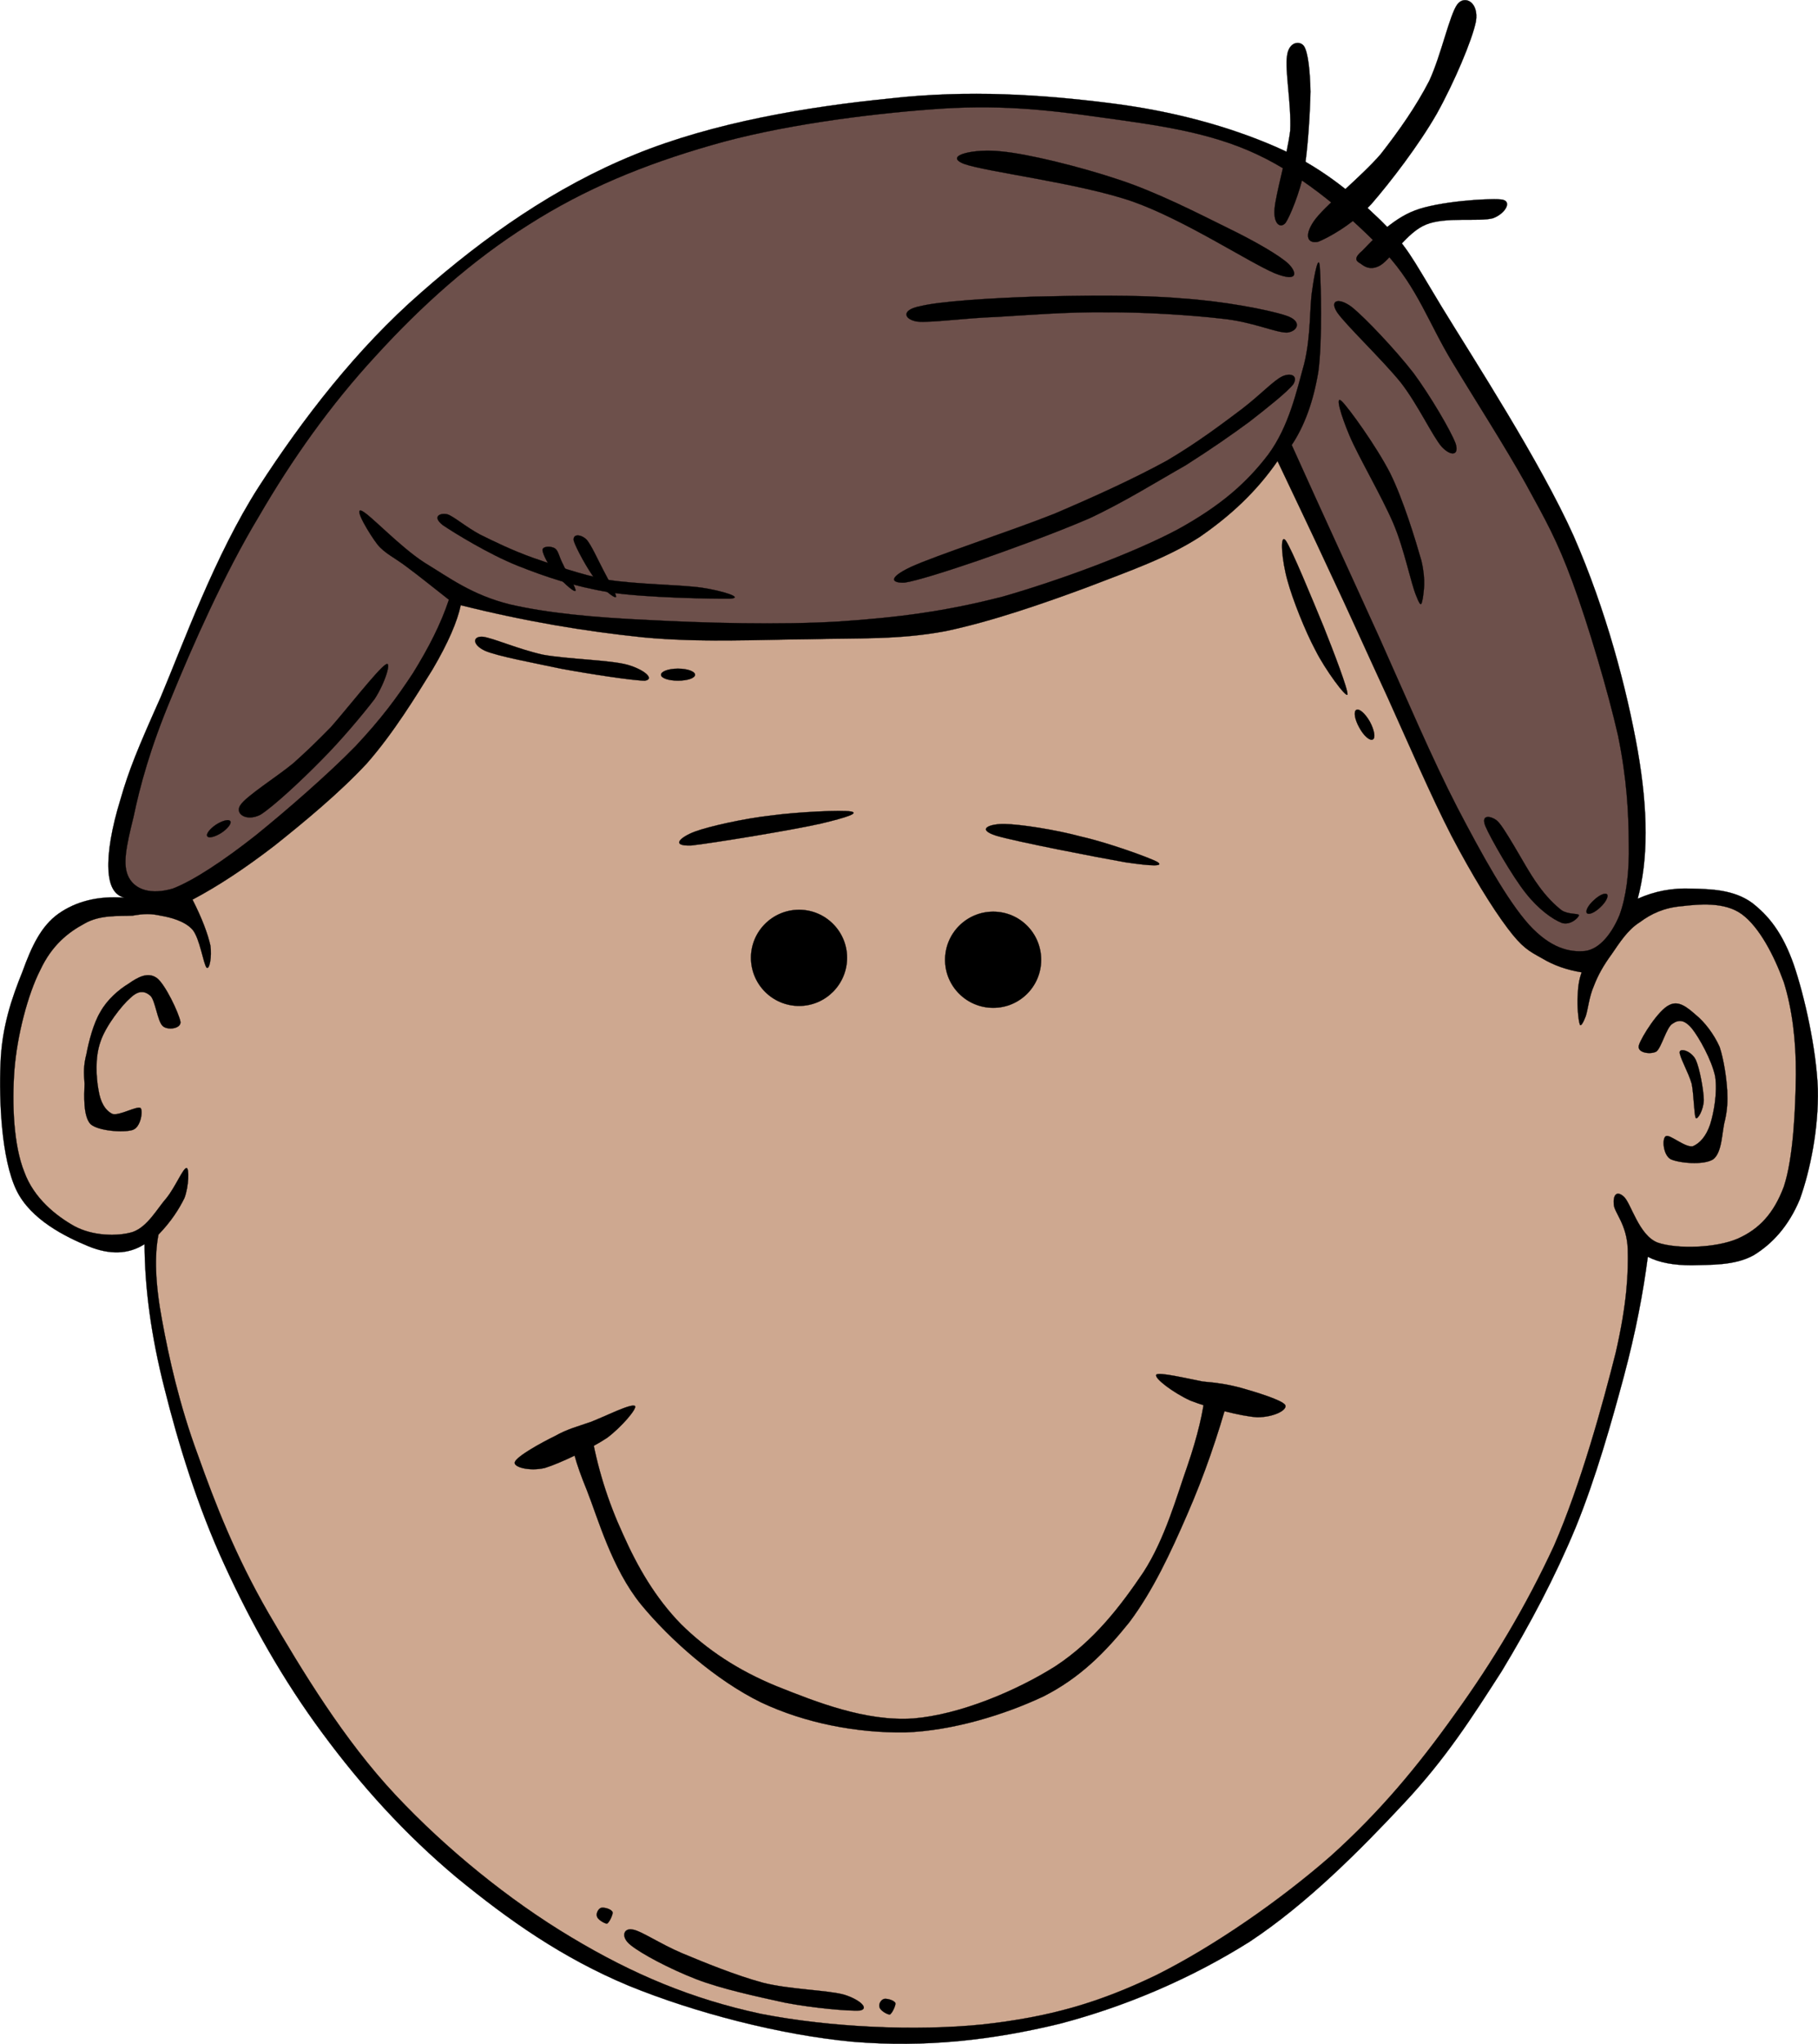 <?xml version="1.0" encoding="UTF-8" standalone="no"?>
<svg width="309.85" xmlns="http://www.w3.org/2000/svg" height="348.14">
 <g id="g5" fill-rule="evenodd" stroke="#000" stroke-miterlimit="10" externalResourcesRequired="false" stroke-width=".036">
  <path id="path7" d="m24.635 211.91c0.036 7.345 1.08 15.517 3.42 24.66 2.304 9.217 5.616 20.053 10.224 30.024 4.536 9.899 9.972 19.584 16.704 28.656 6.588 8.928 14.076 17.208 22.86 24.552 8.748 7.164 17.928 13.68 29.34 18.432 11.304 4.608 25.848 8.389 38.232 9.54 12.349 1.008 23.688-0.288 35.136-3.06 11.305-2.952 22.428-7.704 32.4-13.968 9.828-6.48 19.008-15.769 26.279-23.545 7.236-7.703 11.701-14.76 16.705-22.535 4.895-8.101 9.107-16.057 12.635-24.553 3.457-8.496 6.084-17.855 8.172-25.596 2.088-7.812 3.313-14.4 4.105-20.448 1.979 1.008 4.428 1.44 7.488 1.44 3.131-0.108 7.307 0.107 10.584-1.729 3.096-1.907 5.902-4.859 7.848-9.54 1.764-4.932 3.203-12.023 3.059-18.756-0.252-6.804-2.268-15.803-4.104-21.167-1.908-5.436-4.283-8.352-7.127-10.548-3.061-2.232-6.984-2.34-10.26-2.412-3.313-0.144-6.338 0.432-9.217 1.728 1.801-6.66 1.801-14.94 0-25.272-1.873-10.512-5.363-23.832-10.908-36.504-5.688-12.672-17.027-30.096-22.5-39.06-5.508-9.108-5.797-10.188-10.439-14.76-4.789-4.608-10.189-9.144-17.857-12.492-7.883-3.42-17.352-6.084-28.402-7.452-11.232-1.404-23.869-2.304-37.477-0.756-13.716 1.368-29.88 4.032-43.344 9.54-13.572 5.508-25.632 14.004-36.468 23.544-10.908 9.504-20.124 21.456-27.648 33.084-7.416 11.556-12.888 26.784-16.704 35.82-3.96 8.856-5.4 12.384-6.84 17.388-1.512 4.896-2.196 9.072-2.052 11.952 0.144 2.808 1.008 4.356 2.736 4.788-4.644-0.36-8.352 0.684-11.268 2.736-2.916 2.088-4.536 5.472-6.12 9.864-1.764 4.356-3.528 9.359-3.744 15.696-0.252 6.228 0.144 16.128 2.7 21.491 2.448 5.112 8.532 8.028 12.276 9.576 3.6 1.479 6.84 1.407 9.576-0.358z"/>
  <path id="path9" fill="#cea890" d="m32.807 153.23c4.428-2.34 9-5.364 14.004-9.216 4.932-3.924 11.088-9 15.696-13.968 4.536-5.148 8.424-11.52 11.232-16.056 2.664-4.536 4.212-8.172 4.788-10.908 10.944 2.736 21.024 4.428 31.068 5.472 9.936 0.936 19.548 0.396 28.296 0.324 8.532-0.216 15.3 0.108 23.22-1.368 7.92-1.656 16.813-4.752 24.191-7.488 7.201-2.772 13.572-4.968 19.117-8.532 5.398-3.708 9.791-7.848 13.318-12.96 2.773 5.868 5.725 11.988 8.857 18.756 3.168 6.696 6.371 13.86 9.898 21.492 3.457 7.632 7.416 16.848 10.908 23.616 3.42 6.516 6.877 12.168 9.541 15.696 2.52 3.348 3.635 3.888 5.832 5.112 2.088 1.26 4.355 2.016 6.803 2.412-0.467 1.224-0.646 2.592-0.684 4.104-0.107 1.512 0.109 4.068 0.361 4.751 0.143 0.504 0.611-0.324 1.008-1.368 0.395-1.188 0.576-3.312 1.367-5.112 0.721-1.908 1.691-3.6 3.061-5.472 1.295-1.872 2.699-4.14 4.787-5.436 1.98-1.476 4.176-2.484 7.164-2.736 2.844-0.324 7.271-0.792 10.225 1.368 2.951 2.16 5.473 6.948 7.164 11.592 1.404 4.5 2.088 9.864 2.051 15.696-0.07 5.903-0.432 14.22-2.051 19.115-1.729 4.608-4.213 7.236-7.848 8.856-3.744 1.62-10.369 1.8-13.645 0.684-3.24-1.224-4.572-6.804-5.797-7.848-1.223-1.08-1.836-0.252-1.691 1.368 0.107 1.404 2.195 3.312 2.377 7.523 0.107 4.141-0.109 9.253-2.053 17.713-2.16 8.567-5.939 22.392-10.512 32.867-4.789 10.332-10.404 19.692-16.848 28.62-6.336 8.893-12.816 16.704-21.24 24.265-8.568 7.487-19.801 15.3-29.664 20.231-10.008 4.824-18.359 7.164-29.629 8.424-11.412 1.152-25.991 0.504-37.763-1.8-11.808-2.52-21.888-6.768-32.328-13.032-10.512-6.264-21.348-15.048-29.988-24.264-8.784-9.36-15.948-21.204-21.636-30.96-5.652-9.792-9.072-18.612-12.06-27-3.132-8.46-4.932-16.596-6.084-22.896-1.188-6.337-1.296-11.053-0.612-14.58 2.196-2.269 3.528-4.393 4.428-6.229 0.756-1.979 0.828-5.112 0.36-5.112-0.576-0.035-1.908 3.24-3.42 5.112-1.584 1.8-3.24 4.932-5.796 5.796-2.664 0.792-6.84 0.648-9.9-1.008-3.096-1.728-6.912-4.752-8.532-9.216-1.836-4.536-2.124-11.628-1.692-17.388 0.468-5.868 2.268-12.852 4.428-17.064 1.98-4.212 4.752-6.372 7.488-7.848 2.664-1.548 5.868-1.26 8.208-1.368 2.052-0.36 3.132-0.36 4.788 0 1.692 0.288 4.104 0.9 5.436 2.376 1.26 1.476 1.872 5.904 2.412 6.48 0.504 0.396 0.9-1.872 0.648-3.744-0.429-1.94-1.401-4.604-3.057-7.844z"/>
  <path id="path11" d="m14.735 179.51c0.396-2.088 1.188-5.22 2.376-7.164 1.152-2.088 3.168-3.816 4.788-4.788 1.584-1.116 3.276-2.052 4.788-1.008 1.44 1.008 3.816 6.048 4.068 7.488 0.144 1.188-2.268 1.512-3.06 0.684-0.864-0.864-1.224-4.284-2.052-5.111-1.008-0.864-2.016-0.972-3.42 0.36-1.44 1.224-4.248 4.824-5.112 7.488-0.936 2.664-0.72 6.048-0.324 8.208 0.324 2.052 1.116 3.456 2.376 4.067 1.152 0.36 4.14-1.403 4.788-1.008 0.432 0.36 0.108 3.276-1.368 3.744-1.548 0.468-5.832 0.18-7.164-1.008-1.26-1.368-1.08-4.896-1.008-6.84-0.144-1.98-0.18-3.168 0.324-5.112z"/>
  <path id="path13" d="m294.38 185.74c-0.145-2.231-0.576-5.22-1.295-7.416-0.973-2.195-2.594-4.283-4.033-5.435-1.477-1.296-2.951-2.556-4.572-1.692-1.799 0.828-4.68 5.363-5.146 6.804-0.434 1.332 1.943 1.655 2.951 1.115 0.9-0.647 1.729-4.176 2.771-4.752 1.045-0.719 2.016-0.719 3.313 0.828 1.188 1.477 3.385 5.364 3.959 8.172 0.396 2.7-0.215 6.12-0.863 8.172-0.684 2.017-1.764 3.204-2.951 3.708-1.332 0.252-3.924-2.088-4.572-1.728-0.721 0.324-0.504 3.204 0.791 3.924 1.369 0.648 5.545 1.08 7.236 0.036 1.584-1.188 1.477-4.644 2.016-6.624 0.432-1.944 0.467-3.095 0.395-5.112z"/>
  <path id="path15" d="m286.28 179.15c-0.145 0.685 1.512 3.528 2.053 5.473 0.359 1.871 0.395 5.292 0.684 5.796 0.324 0.359 1.332-1.404 1.367-3.061-0.035-1.764-0.719-5.436-1.367-6.84-0.756-1.511-2.592-2.015-2.737-1.368z"/>
  <path id="path17" d="m127.99 163.13c0 4.536 3.672 8.208 8.208 8.208 4.5 0 8.172-3.672 8.172-8.208 0-4.5-3.672-8.172-8.172-8.172-4.536 0-8.208 3.672-8.208 8.172z"/>
  <path id="path19" d="m161.07 163.49c0 4.5 3.672 8.172 8.209 8.172 4.535 0 8.172-3.672 8.172-8.172 0-4.536-3.637-8.208-8.172-8.208-4.537 0-8.209 3.672-8.209 8.208z"/>
  <path id="path21" d="m118.45 141.64c2.304-0.864 8.388-2.232 12.96-2.736 4.464-0.612 12.06-0.972 13.644-0.684 1.368 0.288-0.612 0.972-5.112 2.052-4.716 1.08-18.54 3.348-22.176 3.744-3.636 0.108-1.656-1.512 0.684-2.376z"/>
  <path id="path23" d="m171.26 140.35c2.555 0.036 8.531 0.936 13.066 2.16 4.357 0.972 11.594 3.564 12.961 4.32 1.115 0.756-0.9 0.72-5.508 0.036-4.717-0.828-18.541-3.492-22.031-4.536-3.457-1.116-1.01-2.052 1.512-1.98z"/>
  <path id="path25" d="m82.631 110.83c2.124 0.936 8.388 2.088 12.96 3.06 4.608 0.864 12.348 2.052 14.328 2.052 1.764-0.288-0.18-1.944-3.06-2.736-2.952-0.792-10.224-0.936-14.328-1.692-4.212-0.936-8.604-2.88-10.26-3.06-1.728-0.108-1.836 1.332 0.36 2.376z"/>
  <path id="path27" d="m219.43 98.874c0.828 3.096 3.023 8.64 4.787 11.916 1.621 3.24 5.184 8.064 5.436 7.524 0.182-0.684-2.34-7.272-4.066-11.592-1.873-4.536-5.473-13.32-6.48-14.688-1.046-1.26-0.615 3.564 0.323 6.84z"/>
  <path id="path29" d="m112.66 114.93c0 0.576 1.296 1.008 2.88 1.008 1.62 0 2.916-0.432 2.916-1.008 0-0.576-1.296-1.044-2.916-1.044-1.584 0-2.88 0.468-2.88 1.044z"/>
  <path id="path31" d="m231.17 120.91c-0.506 0.252-0.289 1.62 0.504 3.024 0.756 1.404 1.799 2.304 2.303 2.016 0.504-0.252 0.252-1.62-0.504-3.024-0.791-1.404-1.836-2.304-2.303-2.016z"/>
  <path id="path33" d="m97.643 244.93l3.06-1.368c1.044 6.336 2.916 12.204 5.472 17.748 2.484 5.58 5.508 10.836 9.9 15.336 4.392 4.32 9.648 7.848 16.344 10.584 6.696 2.664 15.084 6.012 23.22 5.472 7.957-0.647 17.603-4.716 24.228-8.892 6.588-4.32 11.123-10.26 15.012-16.021 3.709-5.724 5.688-12.995 7.488-18.071 1.764-5.148 2.736-9.36 3.061-12.637l4.104 0.36c-1.98 7.164-4.32 13.932-7.164 20.448-2.844 6.552-5.869 13.067-9.9 18.432-4.104 5.112-8.389 9.468-14.652 12.636-6.588 3.097-15.408 5.832-23.543 6.12-8.208 0.108-16.992-1.548-24.552-5.111-7.668-3.744-15.516-10.656-20.484-16.704-4.968-6.12-7.344-14.725-9.216-19.44-1.946-4.753-2.738-7.669-2.378-8.892z"/>
  <path id="path35" d="m94.583 244.6c2.088-1.188 3.852-1.62 6.12-2.412 2.268-0.864 6.948-3.24 7.524-2.7 0.396 0.396-2.304 3.601-4.788 5.437-2.592 1.728-8.064 4.355-10.584 5.111-2.628 0.612-5.436-0.144-5.112-1.008 0.36-1.009 4.536-3.312 6.84-4.428z"/>
  <path id="path37" d="m211.51 236.39c-2.449-0.648-4.105-0.864-6.518-1.08-2.447-0.468-7.631-1.692-7.92-1.152-0.395 0.576 2.881 3.061 5.797 4.393 2.881 1.151 8.676 2.7 11.412 2.844 2.771 0 5.111-1.188 4.787-2.052-0.504-0.902-5.291-2.305-7.558-2.953z"/>
  <path id="path39" fill="#6d504b" d="m76.511 102.15c-1.404 4.212-3.492 8.244-6.12 12.492-2.772 4.212-5.4 7.776-9.828 12.492-4.608 4.716-11.808 10.98-17.028 15.192-5.256 4.14-10.512 7.668-14.112 9.036-3.708 1.08-6.336 0.18-7.452-1.872-1.152-2.124-0.468-5.256 0.792-10.368 1.08-5.184 2.844-11.736 6.408-20.232 3.528-8.64 9-21.06 14.904-30.852 5.724-9.864 12.24-19.044 19.944-27.396 7.74-8.496 16.38-16.272 26.064-22.356 9.54-6.084 19.584-10.224 31.104-13.536 11.448-3.348 26.352-5.292 37.512-6.12 11.053-0.864 19.332 0 28.729 1.332 9.324 1.296 18.611 2.448 26.891 6.372 8.102 3.78 16.201 10.8 21.816 16.74 5.473 5.94 7.381 12.024 11.412 18.648 3.996 6.624 8.965 14.328 12.527 20.736 3.385 6.192 5.293 9.504 7.957 16.74 2.627 7.128 6.047 18.612 7.74 26.1 1.512 7.38 1.799 13.176 1.836 18.36 0.107 5.076-0.469 9.144-1.584 12.204-1.26 3.06-3.348 5.796-5.869 6.12-2.664 0.252-5.902-0.468-9.576-4.5-3.707-4.14-7.955-11.808-12.203-19.944-4.283-8.28-8.676-18.648-13.32-29.016-4.715-10.404-9.684-21.132-14.904-32.724 2.197-3.276 3.709-7.488 4.537-12.492 0.719-5.256 0.432-15.408 0.252-17.82-0.18-2.412-0.936 1.224-1.297 3.96-0.467 2.736-0.18 7.74-1.367 12.528-1.297 4.68-2.592 10.656-6.121 15.444-3.6 4.716-7.955 8.64-15.408 12.744-7.631 4.068-20.158 8.676-29.807 11.448-9.756 2.52-17.82 3.564-27.937 4.248-10.188 0.612-23.04 0.252-32.436-0.252-9.468-0.432-17.316-1.188-23.688-2.664-6.48-1.62-10.296-4.536-14.508-7.092-4.32-2.772-9.396-8.316-10.764-8.856s1.44 4.104 2.736 5.76c1.224 1.512 2.988 2.268 5.004 3.816 2.052 1.512 4.392 3.42 7.164 5.58z"/>
  <path id="path41" d="m40.943 137.18c0.936-1.548 6.408-4.968 9.072-7.2 2.52-2.268 3.672-3.384 6.372-6.12 2.556-2.88 8.028-9.864 9.324-10.656 1.152-0.864-0.072 3.132-1.872 5.868-2.016 2.628-5.724 7.056-9.036 10.368-3.276 3.348-8.136 7.884-10.404 9.324-2.412 1.224-4.392-0.144-3.456-1.584z"/>
  <path id="path43" d="m35.327 142.43c0.252 0.396 1.332 0.108 2.412-0.576 1.08-0.72 1.764-1.62 1.512-1.98-0.252-0.396-1.332-0.108-2.412 0.576-1.08 0.72-1.764 1.62-1.512 1.98z"/>
  <path id="path45" d="m75.467 89.442c2.016 1.368 7.884 4.968 12.744 6.912 4.716 1.872 9.576 3.528 15.696 4.536 6.12 0.936 17.676 1.116 20.484 1.08 2.592-0.144-1.368-1.368-4.788-1.872-3.564-0.504-11.196-0.576-15.948-1.332-4.824-0.9-9.18-2.52-12.78-3.744-3.636-1.296-6.696-2.808-9.036-3.96-2.484-1.332-4.536-3.132-5.58-3.456-1.188-0.288-2.7 0.324-0.792 1.836z"/>
  <path id="path47" d="m97.787 92.106c0.324 1.116 2.412 5.004 3.744 6.66 1.188 1.548 3.132 3.168 3.456 2.916 0.144-0.324-1.26-2.844-2.124-4.5-0.9-1.692-2.16-4.536-2.952-5.328-0.936-0.864-2.34-0.972-2.124 0.252z"/>
  <path id="path49" d="m92.459 93.69c0.036 0.72 1.08 2.7 2.16 3.996 0.972 1.116 3.096 3.204 3.456 2.952 0.252-0.288-1.656-3.42-2.124-4.536-0.684-1.296-0.756-2.232-1.332-2.664-0.648-0.468-2.16-0.432-2.16 0.252z"/>
  <path id="path51" d="m155.24 96.57c4.319-1.98 17.063-6.12 24.479-9.072 7.344-3.132 13.68-6.048 19.152-9.036 5.256-3.096 9.469-6.3 12.779-8.784 3.24-2.484 5.4-4.86 6.912-5.58 1.477-0.648 2.701-0.108 1.873 1.332-1.045 1.332-4.357 3.96-7.453 6.372-3.131 2.304-6.443 4.608-10.908 7.452-4.715 2.664-10.584 6.336-16.486 9.072-6.121 2.628-13.537 5.292-18.9 7.164-5.365 1.836-10.549 3.456-12.492 3.744-1.98 0.108-3.204-0.648 1.044-2.664z"/>
  <path id="path53" d="m156.86 52.146c3.313-0.828 11.951-1.368 19.404-1.62 7.523-0.18 17.676-0.36 25.02 0.288 7.164 0.468 14.725 1.908 17.82 2.916 2.988 0.936 2.051 2.736 0.252 2.916-1.945 0.036-5.939-1.872-11.16-2.376-5.293-0.612-13.248-1.116-19.691-1.08-6.553-0.072-13.178 0.468-18.613 0.792-5.4 0.18-11.447 1.044-13.572 0.792-2.232-0.36-2.844-1.98 0.54-2.628z"/>
  <path id="path55" d="m164.31 27.918c3.816 1.368 19.729 3.276 28.729 6.408 8.855 3.132 19.656 10.26 24.191 12.204 4.32 1.729 3.672-0.324 2.377-1.584-1.439-1.368-5.545-3.78-10.369-6.12-4.967-2.448-12.096-6.12-18.611-8.244-6.553-2.196-15.516-4.392-19.943-4.788-4.538-0.54-10.045 0.684-6.374 2.124z"/>
  <path id="path57" d="m227.89 53.19c1.439 2.124 7.705 8.064 10.873 11.988 2.951 3.816 5.363 9.072 6.947 10.908 1.584 1.692 3.023 1.512 2.377-0.54-0.828-2.196-4.32-8.136-7.164-11.988-3.061-3.96-8.244-9.396-10.404-11.16-2.233-1.764-4.034-1.368-2.629 0.792z"/>
  <path id="path59" d="m228.68 68.346c1.115 1.044 5.904 7.668 8.244 12.24 2.23 4.5 4.283 11.268 5.328 14.904 0.826 3.492 0.359 5.292 0.252 6.372-0.217 0.936-0.252 1.872-1.08-0.252-0.973-2.232-2.018-7.92-3.961-12.492-2.016-4.68-5.977-11.412-7.451-14.904-1.477-3.492-2.522-7.02-1.332-5.868z"/>
  <path id="path61" d="m253.16 140.71c0.865 2.052 4.645 8.64 6.912 11.448 2.125 2.7 4.537 4.428 6.121 5.04 1.439 0.468 2.879-0.9 2.916-1.332-0.145-0.324-1.764-0.072-2.916-0.792-1.188-0.9-2.701-2.412-3.996-4.248-1.439-1.944-3.133-5.076-4.248-6.912-1.152-1.908-2.268-3.78-2.953-4.248-0.898-0.648-2.662-1.044-1.836 1.044z"/>
  <path id="path63" d="m270.48 155.54c0.324 0.324 1.332-0.108 2.268-1.008 0.938-0.864 1.441-1.872 1.152-2.196-0.324-0.324-1.332 0.108-2.268 1.008-0.973 0.864-1.477 1.872-1.152 2.196z"/>
  <path id="path65" d="m217.23 35.586c0.217-2.664 2.125-9 2.664-13.32 0.217-4.5-0.936-10.368-0.539-12.744 0.287-2.448 2.232-2.664 2.916-1.62 0.648 1.044 1.008 4.032 1.08 7.704-0.072 3.636-0.432 9.684-1.08 13.572-0.756 3.672-2.412 7.668-3.168 8.784-0.865 1.008-2.087 0.216-1.873-2.376z"/>
  <path id="path67" d="m223.9 37.71c1.836-2.664 7.957-7.452 11.412-11.448 3.24-4.14 6.049-8.172 8.281-12.492 2.051-4.428 3.455-11.232 4.787-13.032 1.26-1.656 3.707-0.36 3.168 2.916-0.611 3.096-3.707 10.404-6.66 15.696-3.023 5.292-7.848 11.592-11.16 15.408-3.42 3.672-7.451 5.76-9.035 6.408-1.801 0.396-2.485-0.936-0.793-3.456z"/>
  <path id="path69" d="m232.14 42.75c1.584-1.62 4.969-5.4 9.037-6.912 3.924-1.512 12.311-2.088 14.615-1.872 2.123 0.18 0.756 2.448-1.332 3.204-2.305 0.648-8.1-0.288-11.412 1.08-3.24 1.296-5.867 5.724-7.74 6.912-1.871 1.116-3.023 0-3.455-0.288-0.614-0.36-1.297-0.792 0.287-2.124z"/>
  <path id="path71" d="m107.51 331.32c1.836 1.477 6.552 3.996 11.088 5.761 4.356 1.691 10.44 2.987 15.192 4.031 4.68 0.9 10.98 1.477 12.78 1.332 1.656-0.323-0.036-1.872-2.7-2.699-2.88-0.792-9.144-0.864-13.788-2.017-4.68-1.26-10.116-3.492-13.824-5.04-3.744-1.584-7.056-3.852-8.424-4.032-1.548-0.323-2.124 1.261-0.324 2.664z"/>
  <path id="path73" d="m150.67 340.47c-0.54 0.144-0.972 0.899-0.756 1.439 0.108 0.504 1.188 1.188 1.728 1.225 0.396-0.145 1.044-1.584 0.972-1.944-0.252-0.541-1.548-0.829-1.944-0.72z"/>
  <path id="path75" d="m102.47 324.95c-0.468 0.108-0.936 0.973-0.72 1.477 0.108 0.504 1.224 1.188 1.692 1.224 0.396-0.144 1.044-1.584 0.972-1.943-0.252-0.613-1.548-0.865-1.944-0.758z"/>
 </g>
</svg>
